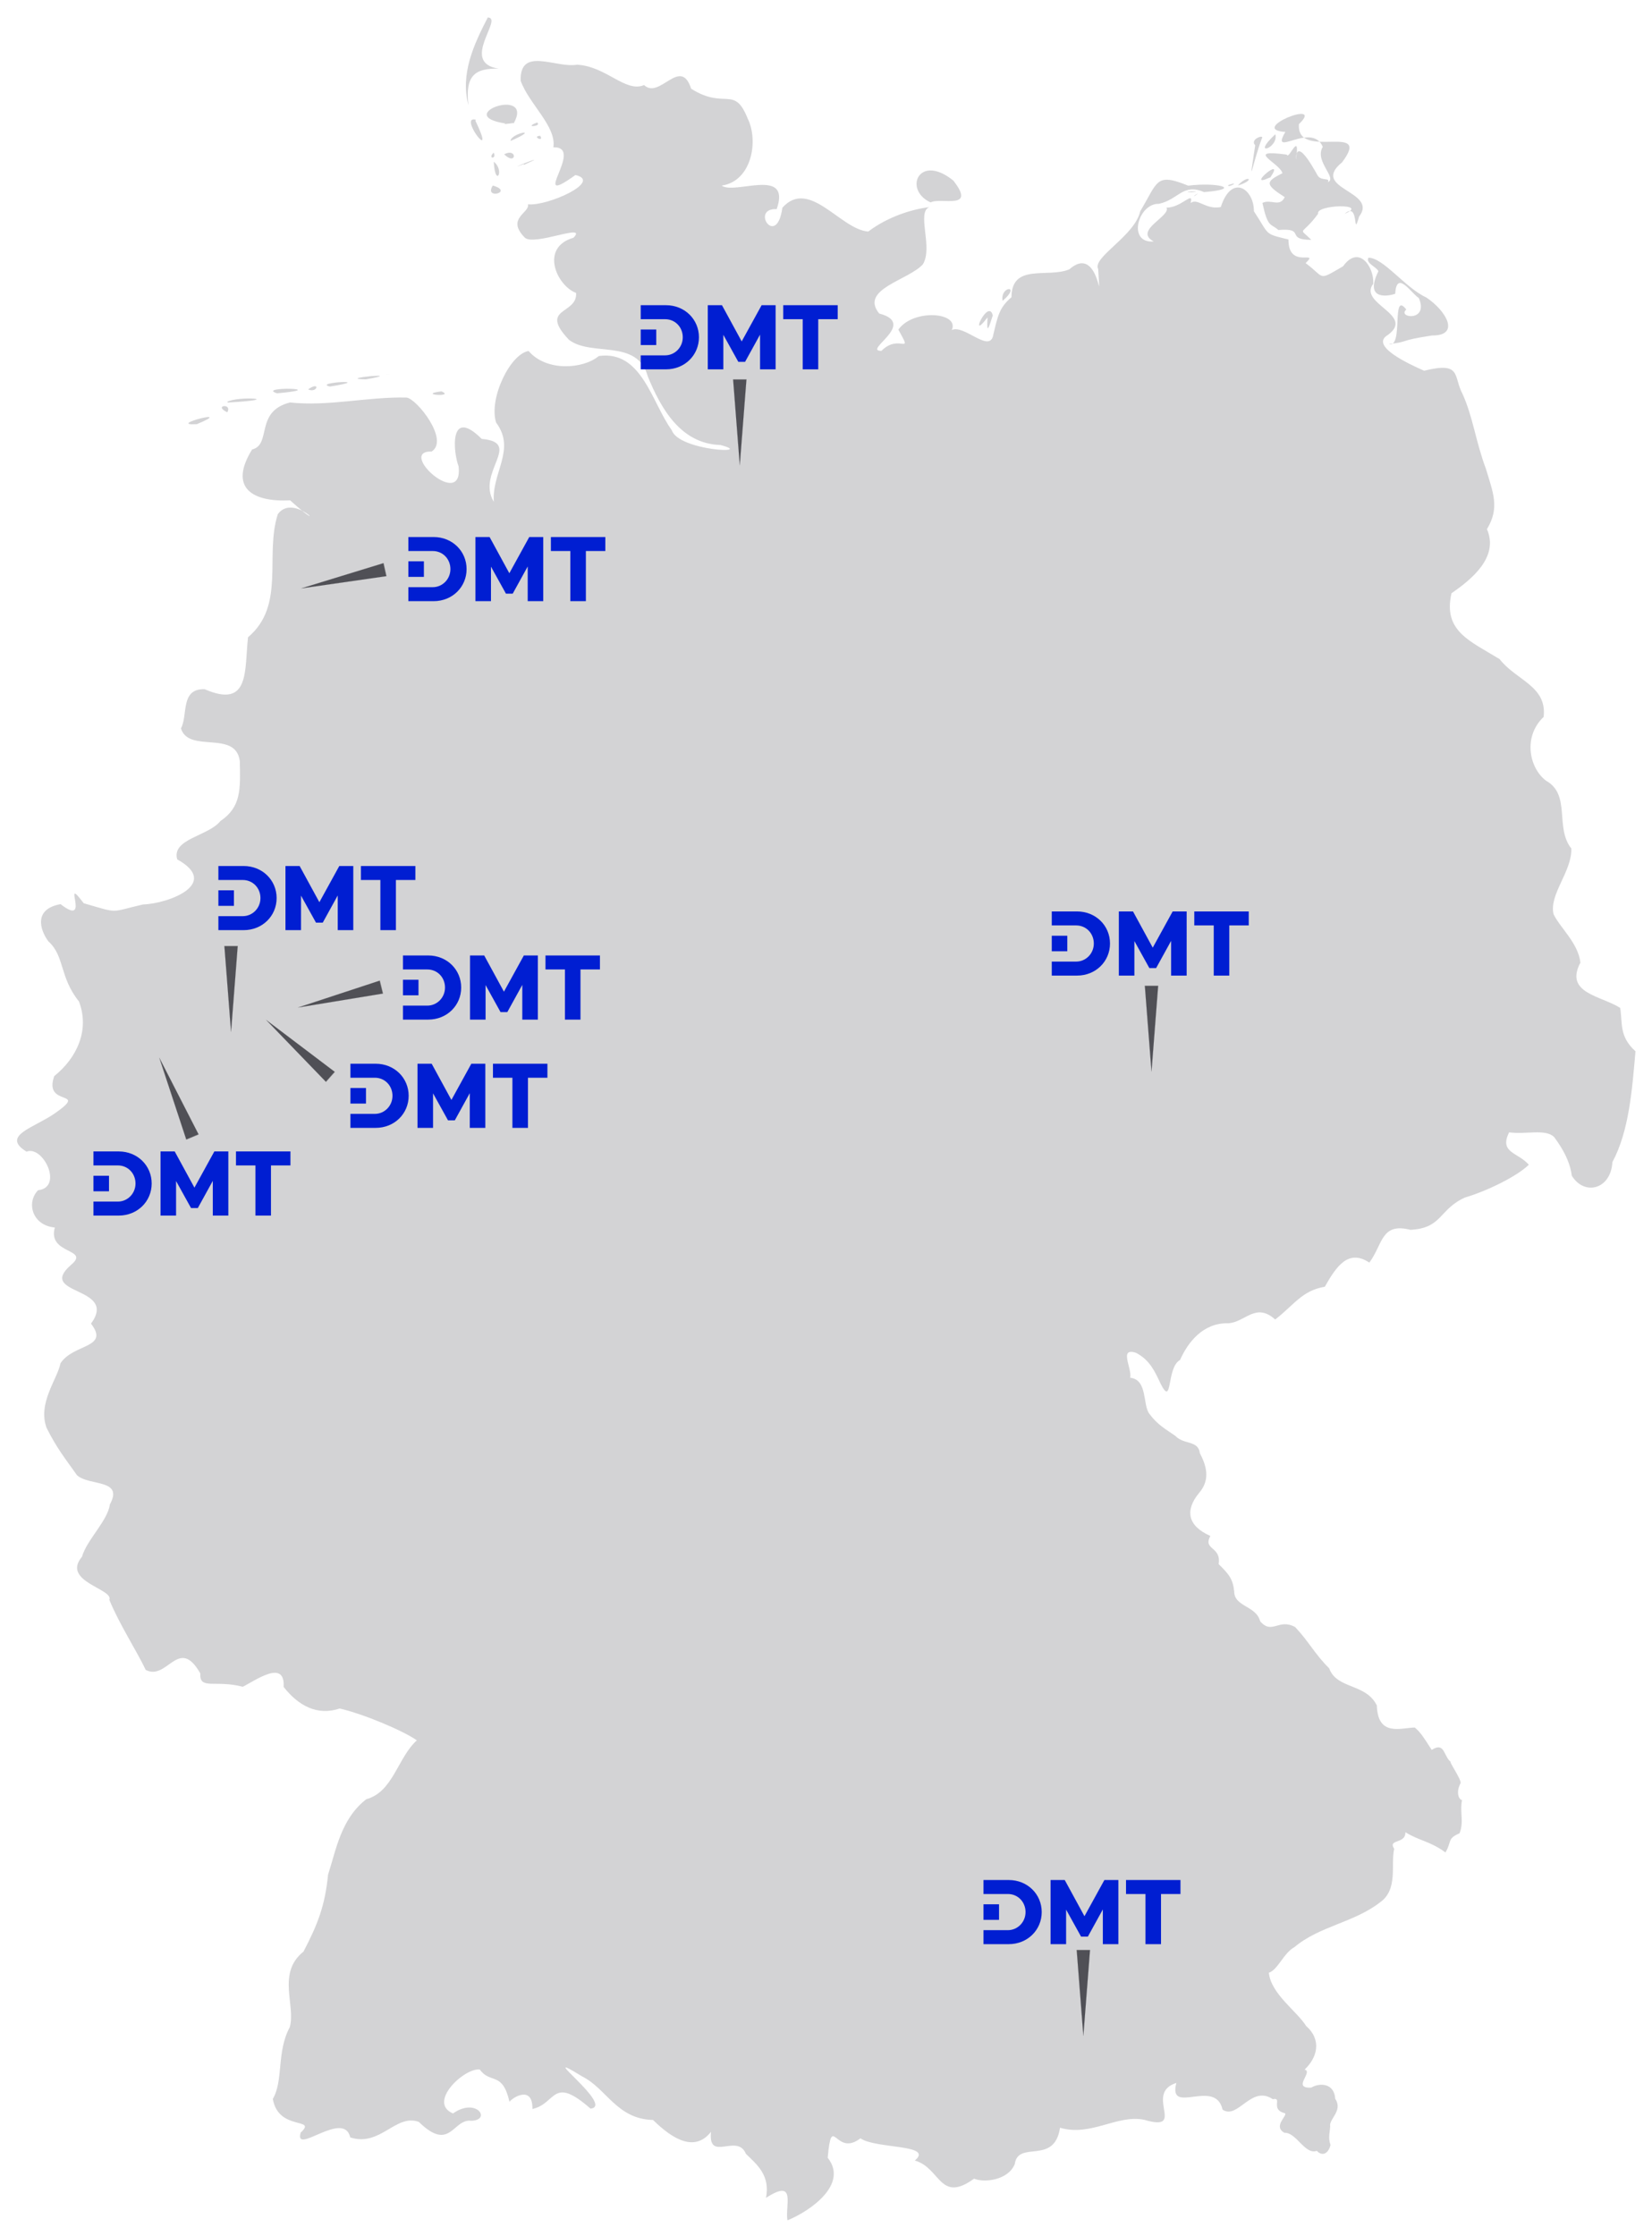 <?xml version="1.0" encoding="UTF-8" standalone="no"?>
<svg xmlns:dc="http://purl.org/dc/elements/1.1/" xmlns:cc="http://creativecommons.org/ns#" xmlns:rdf="http://www.w3.org/1999/02/22-rdf-syntax-ns#" xmlns:svg="http://www.w3.org/2000/svg" xmlns="http://www.w3.org/2000/svg" xmlns:xlink="http://www.w3.org/1999/xlink" xmlns:sodipodi="http://sodipodi.sourceforge.net/DTD/sodipodi-0.dtd" xmlns:inkscape="http://www.inkscape.org/namespaces/inkscape" height="262.204" width="193.745" sodipodi:docname="DMT-Standorte-small_01.svg" inkscape:version="1.0 (4035a4fb49, 2020-05-01)" version="1.1" id="svg8368" viewBox="0 0 193.745 262.204">
  <title id="title13839">DMT Standorte Deutschland</title>
  <defs id="defs8370"></defs>
  <g transform="translate(-11.224,-776.873)" id="layer1" inkscape:groupmode="layer" inkscape:label="Ebene 1">
    <g transform="matrix(0.393,0,0,0.393,12.984,623.94)" id="g8251">
      <path style="clip-rule:evenodd;fill:#d3d3d5;fill-rule:evenodd" d="m 311.855,1023.958 c 9.276,2.718 17.033,-4.038 25.117,-2.373 12.932,3.807 -0.252,-7.899 9.596,-10.997 -2.597,9.931 11.64,-1.596 13.799,7.979 4.586,3.058 8.519,-7.487 14.98,-3.129 3.067,-0.673 -0.958,3.112 3.663,4.202 0.688,0.827 -3.659,3.84 -0.216,5.818 3.6,-0.18 6.129,6.694 9.695,5.387 1.492,1.613 3.333,1.093 4.093,-1.724 -0.785,-2.204 -0.209,-3.642 -0.108,-5.6 -0.428,-2.163 3.896,-4.622 1.507,-8.188 -0.278,-4.604 -4.449,-4.917 -7.202,-3.34 -5.852,0.25 0.755,-4.728 -1.939,-5.387 3.787,-3.586 5.207,-8.824 0.428,-13.044 -2.631,-4.282 -10.469,-9.532 -11.099,-15.849 2.674,-0.845 4.426,-5.914 7.65,-7.651 7.408,-6.259 17.803,-7.316 25.55,-13.367 5.435,-3.837 3.119,-11.159 4.202,-15.951 -1.988,-3.041 3.472,-1.321 3.338,-4.956 4.357,2.657 7.369,2.661 11.961,6.033 1.962,-3.267 0.455,-4.121 4.2,-5.708 1.401,-3.427 0.017,-6.282 0.754,-9.908 -0.981,-0.14 -1.9,-2.388 -0.43,-5.063 0.295,-1.088 -4.033,-7.231 -2.804,-6.248 -2.291,-1.502 -1.81,-6.254 -5.817,-3.664 -2.404,-3.734 -3.29,-5.216 -5.061,-6.678 -4.156,0.091 -11.024,2.828 -11.316,-6.572 -3.228,-6.67 -11.941,-4.785 -14.225,-11.097 -4.341,-4.304 -5.905,-7.778 -10.131,-12.288 -4.955,-2.755 -6.838,2.39 -10.456,-1.724 -1.209,-4.733 -7.745,-4.28 -7.759,-8.945 -0.391,-3.765 -1.588,-5.106 -4.634,-8.137 0.82,-5.389 -4.76,-4.094 -2.478,-8.402 -6.846,-2.996 -7.569,-7.657 -3.447,-12.718 3.756,-4.256 2.032,-8.64 0.323,-11.965 -0.483,-3.944 -4.801,-2.452 -7.33,-5.173 -2.832,-1.952 -5.313,-3.314 -7.655,-6.464 -2.183,-2.599 -0.475,-10.266 -5.82,-10.885 0.658,-2.732 -3.539,-9.192 1.799,-7.403 4.083,2.179 5.542,5.477 7.257,9.125 3.718,7.45 1.661,-4.709 5.835,-7.019 2.323,-5.245 6.858,-11.121 14.343,-10.941 5.141,-0.275 8.161,-6.366 14.043,-1.132 5.564,-4.242 7.947,-8.619 14.811,-9.765 3.326,-5.859 6.937,-11.424 13.285,-7.207 4.062,-5.408 3.423,-12.03 12.272,-9.775 9.548,-0.499 8.468,-6.096 16.218,-9.616 6.959,-2.087 15.577,-6.378 19.112,-9.799 -3.262,-3.756 -8.929,-3.508 -5.891,-9.665 5.275,0.661 10.701,-1.087 13.389,1.337 2.762,3.706 4.762,7.415 5.322,11.598 3.721,6.071 11.656,4.152 12.12,-4.072 4.978,-9.248 5.9,-21.703 6.883,-33.064 -4.997,-4.432 -3.814,-8.67 -4.575,-12.941 -5.775,-3.643 -16.703,-4.39 -11.861,-13.5 -0.68,-5.918 -6.126,-10.429 -8.022,-14.476 -1.36,-5.92 5.504,-12.649 5.313,-19.568 -4.984,-6.244 -0.031,-16.089 -7.581,-20.248 -5.119,-3.939 -6.783,-13.262 -0.686,-19.003 1.083,-9.256 -8.174,-10.856 -13.138,-17.259 -8.93,-5.456 -16.931,-8.382 -14.354,-19.637 5.605,-3.903 14.299,-10.625 10.576,-19.131 3.861,-6.379 1.846,-10.849 -0.318,-18.036 -3.023,-8.075 -3.85,-15.465 -6.986,-22.358 -2.82,-5.278 -0.122,-9.664 -11.449,-6.876 -4.431,-1.954 -16.402,-7.437 -10.803,-10.677 8.263,-6.058 -8.952,-9.261 -4.375,-15.262 0.333,-4.912 -4.258,-11.839 -8.995,-5.228 -7.748,4.507 -5.212,3.474 -11.18,-0.936 4.325,-4.213 -5.228,2.077 -5.118,-7.052 -7.455,-1.81 -5.528,-1.166 -10.319,-8.426 0.059,-6.588 -6.595,-11.369 -9.887,-1.247 -4.525,0.87 -6.852,-2.791 -9,-1.225 1.042,-3.9 -2.768,1.474 -7.207,1.387 1.433,2.543 -10.006,6.848 -3.786,10.101 -8.055,0.671 -4.67,-11.421 1.503,-11.225 5.837,-1.225 7.19,-6.27 13.49,-3.5 11.835,-0.961 3.946,-3.033 -4.719,-1.92 -9.733,-3.943 -8.977,-1.276 -14.305,7.62 -1.646,7.401 -14.393,13.735 -12.562,17.26 0.798,14.729 0.596,-8.043 -8.595,0.07 -6.43,2.731 -17.213,-1.974 -17.281,8.332 -3.681,3.144 -4.086,5.536 -5.561,11.798 -1.468,4.485 -8.684,-3.711 -12.245,-2.013 2.397,-5.34 -11.483,-6.42 -15.945,-0.125 4.547,8.207 0.282,0.945 -5.046,6.337 -5.856,0.067 11.014,-8.089 -0.676,-11.137 -5.88,-7.267 8.598,-9.865 13.011,-14.647 3.174,-4.989 -1.968,-15.61 1.968,-17.094 -5.44,0.642 -12.605,3.002 -18.241,7.283 -8.257,-0.56 -17.603,-16.072 -25.633,-7.107 -1.693,12.322 -9.731,0.047 -1.695,0.415 4.412,-12.697 -12.559,-4.182 -16.413,-7.011 9.054,-1.343 11.036,-13.472 7.757,-20.01 -4.036,-10.09 -6.73,-2.496 -16.871,-8.899 -3.177,-9.825 -9.417,3.351 -14.043,-1.092 -5.564,2.379 -11.245,-5.609 -20.011,-6.07 -6.322,1.099 -17.132,-5.565 -16.823,4.785 2.497,6.971 10.716,13.575 9.764,19.859 9.729,-0.319 -7.889,18.675 6.573,8.268 8.271,1.869 -8.4,9.372 -14.148,8.739 0.567,2.583 -6.611,4.156 -0.996,9.897 2.683,2.749 18.986,-4.526 14.582,0.069 -10.179,2.949 -4.973,14.329 0.763,16.473 0.476,6.506 -11.321,4.301 -2.103,13.999 6.772,5.148 20.384,-0.482 23.505,10.911 3.923,9.557 9.792,20.1 21.696,20.461 10.655,2.812 -12.529,1.756 -14.537,-4.42 -5.994,-8.213 -8.93,-23.941 -21.773,-22.124 -4.749,3.936 -15.674,4.674 -20.948,-1.498 -5.478,0.811 -11.981,14.207 -9.7,21.366 6.001,8.006 -1.333,14.852 -0.686,23.634 -5.351,-8.787 8.823,-17.676 -3.618,-18.78 -9.805,-9.778 -8.512,4.059 -6.892,8.183 1.49,13.413 -18.576,-4.688 -8.04,-4.416 5.352,-3.456 -4.48,-15.778 -7.502,-16.107 -11.827,-0.243 -23.131,2.704 -34.769,1.471 -10.589,2.658 -5.386,12.567 -11.31,14.023 -7.075,11.433 0.057,15.748 11.349,15.178 12.793,11.57 1.325,-2.736 -3.679,4.114 -3.976,12.437 2.392,27.175 -8.887,36.733 -1.112,9.78 0.686,21.437 -12.944,15.497 -7.376,-0.234 -4.922,7.841 -7.076,11.685 2.313,7.564 16.325,0.366 17.563,9.747 0.19,8.449 0.43,13.709 -5.791,17.915 -3.638,4.535 -14.608,5.28 -12.892,11.42 12.978,7.211 -2.37,13.181 -10.255,13.472 -10.065,2.314 -6.826,2.749 -17.645,-0.382 -6.994,-9.291 2.572,7.628 -6.901,0.276 -8.058,1.44 -6.223,7.588 -3.637,11.111 4.887,4.35 3.266,10.664 9.127,17.919 3.223,8.471 -0.521,16.751 -7.378,22.271 -3.381,9.483 10.658,3.791 0.139,11.138 -6.119,4.272 -16.181,6.639 -8.412,11.399 4.938,-1.958 11.094,10.672 3.433,11.522 -3.562,3.695 -1.753,10.492 5.011,11.117 -2.304,8.141 10.827,6.217 4.793,11.187 -10.359,9.111 14.232,6.234 6.009,17.493 5.667,7.363 -5.26,5.92 -9.109,11.821 -0.964,4.823 -6.856,11.874 -4.154,19.269 3.049,6.058 5.305,8.812 9.077,14.131 3.642,3.317 14.03,1.009 9.81,8.726 -0.623,4.839 -6.975,10.685 -8.315,15.599 -6.242,7.424 9.537,9.581 8.154,12.856 3.063,7.42 8.193,15.267 10.852,20.894 6.436,3.433 9.832,-10.297 16.292,1.041 -0.277,5.088 4.407,1.838 12.68,3.999 3.645,-1.787 12.692,-8.423 12.19,0.04 4.381,5.607 10.047,8.697 16.73,6.45 7.007,1.609 18.765,6.512 23.027,9.498 -5.717,5.14 -7.089,15.409 -15.074,17.556 -7.6,5.856 -9.075,15.345 -11.42,22.51 -0.937,9.496 -3.192,14.984 -7.333,22.963 -8.051,6.416 -2.226,16.191 -4.108,22.575 -3.973,7.337 -1.832,15.953 -5.045,21.365 1.665,9.755 13.4,5.37 8.309,10.065 -2.046,7.033 12.87,-6.958 14.796,1.43 8.985,2.922 13.578,-7.177 20.469,-4.622 9.471,9.245 10.082,-1.102 15.75,-0.343 6.009,-0.273 1.384,-7.08 -5.556,-2.183 -7.707,-3.251 3.391,-13.7 7.996,-13.105 3.172,4.436 6.749,0.399 8.864,9.628 1.024,-1.369 6.957,-4.984 6.845,2.146 7.235,-1.61 5.829,-10.191 17.334,-0.108 7.515,-0.729 -17.726,-19.013 -2.48,-9.597 7.255,3.6 10.332,12.733 21.133,12.976 6.089,5.986 12.559,9.574 17.302,3.538 -0.906,9.292 7.8,0.259 10.414,6.558 3.242,3.203 7.312,6.331 6,13.155 9.205,-6.003 5.635,2.269 6.398,6.703 6.825,-2.793 18.297,-10.768 12.01,-18.686 1.303,-13.895 2.212,0.032 9.772,-5.788 4.594,3.202 22.108,1.729 16.231,6.632 7.69,2.123 7.363,12.882 17.682,5.407 3.18,1.318 10.213,0.393 12.137,-4.338 1.043,-7.29 11.816,0.476 13.512,-10.858 z m 92.029,-557.919 c 4.446,-0.049 10.979,8.986 17.258,11.844 6.097,4.069 10.204,11.463 1.706,11.353 -10.465,1.593 -6.546,1.879 -12.852,2.548 4.472,1.395 0.615,-16.233 5.19,-10.296 -2.857,2.508 6.858,3.78 3.737,-3.438 -2.156,-1.291 -6.659,-8.58 -7.035,-1.269 -1.191,0.494 -9.613,2.578 -5.026,-6.706 -0.561,-1.364 -3.829,-2.325 -2.977,-4.035 z m -24.976,-18.086 c -5.989,-3.818 -5.734,-4.61 -0.676,-7.136 -0.782,-3.054 -11.656,-7.305 1.311,-5.543 0.517,1.841 4.054,-7.653 2.731,1.529 0.034,-8.082 6.979,5.876 6.502,4.737 0.975,1.69 3.832,0.503 2.995,1.974 2.923,-1.337 -4.118,-6.265 -1.5,-10.571 -3.324,-7.694 -15.938,3.714 -11.175,-4.437 -11.476,-0.734 12.143,-10.054 4.057,-2.34 -0.853,11.136 22.074,-0.865 12.895,11.38 -9.835,8.002 11.003,8.546 5.049,16.219 -2.023,7.078 0.228,-4.774 -4.293,-0.848 7.557,-3.149 -8.747,-2.774 -7.933,9.5e-4 -5.136,6.981 -6.023,3.731 -2.041,7.787 -7.998,-0.034 -1.354,-3.614 -9.813,-2.946 -2.343,-2.05 -3.135,-0.532 -4.766,-8.07 2.504,-1.277 5.183,1.429 6.657,-1.736 z m -4.46,-5.854 c -7.765,3.685 5.056,-7.184 0.132,0.031 m 1.525,-12.927 c 1.104,4.153 -7.545,6.969 0,0 z m -4.036,1.285 c -2.782,7.386 -4.202,16.616 -1.964,1.989 -1.811,-1.827 2.991,-3.414 1.964,-1.989 z m -7.144,14.01 c 3.001,-3.447 5.506,-1.699 0,0 z m -2.848,-0.146 c 4.134,-1.366 -0.529,1.086 0,0 z m -10.932,2.154 c -4.379,-0.182 4.579,-0.462 -0.041,-0.002 m 0.909,0.941 c 2.345,-1.508 -0.706,0.828 0,0 z m -57.3,31.458 c -0.809,-4.52 5.721,-4.848 0,1.3e-4 l 0,-1.3e-4 z m -4.491,4.932 c -5.917,7.784 0.224,-5.956 1.564,-0.6 -0.855,2.536 -1.961,6.849 -1.564,0.6 z m -16.996,-34.301 c -8.219,-3.757 -3.479,-14.813 6.778,-6.524 7.091,9.031 -3.797,4.886 -6.778,6.524 l 4e-5,3e-5 z M 135.311,420.519 c -2.492,-9.267 1.6,-18.093 5.769,-26.157 4.855,0.08 -8.531,13.492 3.242,15.26 -7.032,-0.152 -10.056,2.025 -9.011,10.897 l 1.6e-4,-9e-5 z m 11.027,5.467 c -16.197,-2.495 8.795,-11.251 2.456,0.012 1.191,-0.519 -3.807,0.548 -2.456,-0.012 z m -8.992,-0.923 c 6.838,14.123 -5.357,-1.708 0.187,-0.202 l -0.08,0.176 -0.108,0.026 5e-5,2e-5 z m 10.539,6.139 c -0.057,-2.305 9.568,-4.172 0.029,-0.022 l -0.029,0.022 -5e-5,1.2e-4 z m 8.851,-1.542 c 1.276,2.075 -2.741,0.113 0,0 z m -0.925,-3.962 c 1.598,1.173 -4.411,1.643 0,0 z m -4.04,12.667 c 9.995,-4.462 -7.625,2.543 0.161,-0.284 m -5.955,-2.89 c 3.961,-2.13 3.762,3.612 0,0 z m -3.13,-0.513 c 1.023,2.055 -2,1.904 0,0 z m 0.028,2.728 c 3.394,2.628 0.399,7.975 0,0 z m -0.294,7.089 c 6.514,1.888 -2.777,4.39 0,0 z m -15.308,61.408 c 4.259,1.852 -7.669,0.945 0,0 z m -13.859,-5.123 c -5.985,-8e-4 -3.017,-0.021 0,0 z m -8.747,1.549 c -9.635,-0.187 13.203,-2.3 0,0 z m -10.682,2.14 c -5.394,-1.272 14.174,-2.249 1.4e-5,-3e-5 l -1.4e-5,3e-5 z m -6.524,0.853 c 3.752,-2.659 2.83,1.25 0,0 z m -9.273,1.167 c -6.435,-2.079 16.768,-1.503 -1.3e-5,-4e-5 l 1.3e-5,4e-5 z m -14.874,2.546 c 3.304,-1.824 17.675,-0.79 0.525,0.185 l -0.279,0.027 -0.246,-0.211 z m 0.03,3.113 c -4.366,-2.09 1.642,-2.809 0,0 z m -9.077,3.545 c -9.565,0.553 12.14,-5.04 0,0 z" id="outline" inkscape:connector-curvature="0"></path>
      <path sodipodi:type="star" style="color:#000000;clip-rule:nonzero;display:inline;overflow:visible;visibility:visible;opacity:1;isolation:auto;mix-blend-mode:normal;color-interpolation:sRGB;color-interpolation-filters:linearRGB;solid-color:#000000;solid-opacity:1;fill:#505056;fill-opacity:1;fill-rule:nonzero;stroke:#505056;stroke-opacity:0.474;color-rendering:auto;image-rendering:auto;shape-rendering:auto;text-rendering:auto;enable-background:accumulate" id="path8227" sodipodi:sides="3" sodipodi:cx="-223.44595" sodipodi:cy="406.77368" sodipodi:r1="67.30899" sodipodi:r2="33.654495" sodipodi:arg1="1.5707963" sodipodi:arg2="2.6179939" inkscape:flatsided="true" inkscape:rounded="0" inkscape:randomized="0" d="m -223.446,474.083 -58.291,-100.963 116.583,-1e-5 z" inkscape:transform-center-y="4.2516278" transform="matrix(0.034,0,0,0.253,346.749,588.918)"></path>
      <use x="0" y="0" xlink:href="#path8227" inkscape:transform-center-y="-4.0452411" id="use8238" transform="matrix(0.238,0.971,-0.971,0.238,692.054,191.708)" width="100%" height="100%" inkscape:transform-center-x="-12.800104"></use>
      <use x="0" y="0" xlink:href="#path8227" inkscape:transform-center-y="4.2516278" id="use8240" transform="translate(-274.68,-11.859)" width="100%" height="100%"></use>
      <use x="0" y="0" xlink:href="#path8227" inkscape:transform-center-y="12.399471" id="use8242" transform="matrix(-0.923,0.386,-0.386,-0.923,629.722,1228.098)" width="100%" height="100%" inkscape:transform-center-x="-5.8725144"></use>
      <use x="0" y="0" xlink:href="#path8227" inkscape:transform-center-y="9.353506" id="use8244" transform="matrix(-0.663,0.748,-0.748,-0.663,830.042,909.739)" width="100%" height="100%" inkscape:transform-center-x="-10.37693"></use>
      <use inkscape:transform-center-x="4.0637759" x="0" y="0" xlink:href="#path8227" inkscape:transform-center-y="0.54795671" id="use8246" transform="rotate(77.384,302.29,478.375)" width="100%" height="100%"></use>
      <g inkscape:tile-y0="-22.771739" inkscape:tile-x0="29.7295" inkscape:tile-h="10.384046" inkscape:tile-w="44.13218" inkscape:tile-cy="-30" inkscape:tile-cx="51.79559" id="DMTlogoMain-5-0-5-4" style="display:inline" transform="matrix(0.957,0,0,0.957,106.2,664.636)">
        <title id="title275">Dortmund</title>
        <path d="M 14.849,17.575 H 10 v 4.849 h 4.849 z M 42.546,27.654 H 40.431 L 35.765,19.233 V 29.999 H 30.916 V 10 h 4.42 L 41.489,21.291 47.701,10 h 4.364 V 29.999 H 47.216 V 19.176 Z M 14.849,14.364 h 2.763 c 3.144,0 5.502,2.496 5.502,5.639 0,3.144 -2.488,5.633 -5.502,5.633 H 14.849 10 v 4.363 h 7.874 c 5.858,0 10.286,-4.428 10.286,-10 C 28.16,14.428 23.732,10 17.874,10 H 10 v 4.364 z M 71.427,10 v 4.364 H 65.36 V 29.999 H 60.511 V 14.364 H 54.445 V 10 Z" fill="#001ed2" id="path158"></path>
      </g>
      <use height="100%" width="100%" transform="translate(-15.674,32.302)" id="use238" xlink:href="#DMTlogoMain-5-0-5-4" y="0" x="0">
        <title id="title277">Bochum</title>
      </use>
      <use height="100%" width="100%" transform="translate(-55.077,-26.691)" id="use240" xlink:href="#DMTlogoMain-5-0-5-4" y="0" x="0">
        <title id="title279">Essen</title>
      </use>
      <use height="100%" width="100%" transform="translate(-92.361,58.467)" id="use242" xlink:href="#DMTlogoMain-5-0-5-4" y="0" x="0">
        <title id="title283">Krefeld</title>
      </use>
      <use height="100%" width="100%" transform="translate(193.618,-13.134)" id="use244" xlink:href="#DMTlogoMain-5-0-5-4" y="0" x="0">
        <title id="title273">Leipzig</title>
      </use>
      <use height="100%" width="100%" transform="translate(1.612,-124.841)" id="use246" xlink:href="#DMTlogoMain-5-0-5-4" y="0" x="0">
        <title id="title285">Lathen</title>
      </use>
      <use height="100%" width="100%" transform="translate(-122.865,-180.908)" id="use263" inkscape:transform-center-y="4.2516278" xlink:href="#path8227" y="0" x="0"></use>
      <use height="100%" width="100%" transform="translate(70.953,-194.007)" id="Hamburg" xlink:href="#DMTlogoMain-5-0-5-4" y="0" x="0">
        <title id="title271">Hamburg</title>
      </use>
      <use height="100%" width="100%" transform="translate(-20.336,287.673)" id="use267" inkscape:transform-center-y="4.2516278" xlink:href="#path8227" y="0" x="0"></use>
      <use height="100%" width="100%" transform="translate(173.243,275.84)" id="use269" xlink:href="#DMTlogoMain-5-0-5-4" y="0" x="0">
        <title id="title281">Rosenheim</title>
      </use>
    </g>
  </g>
</svg>
